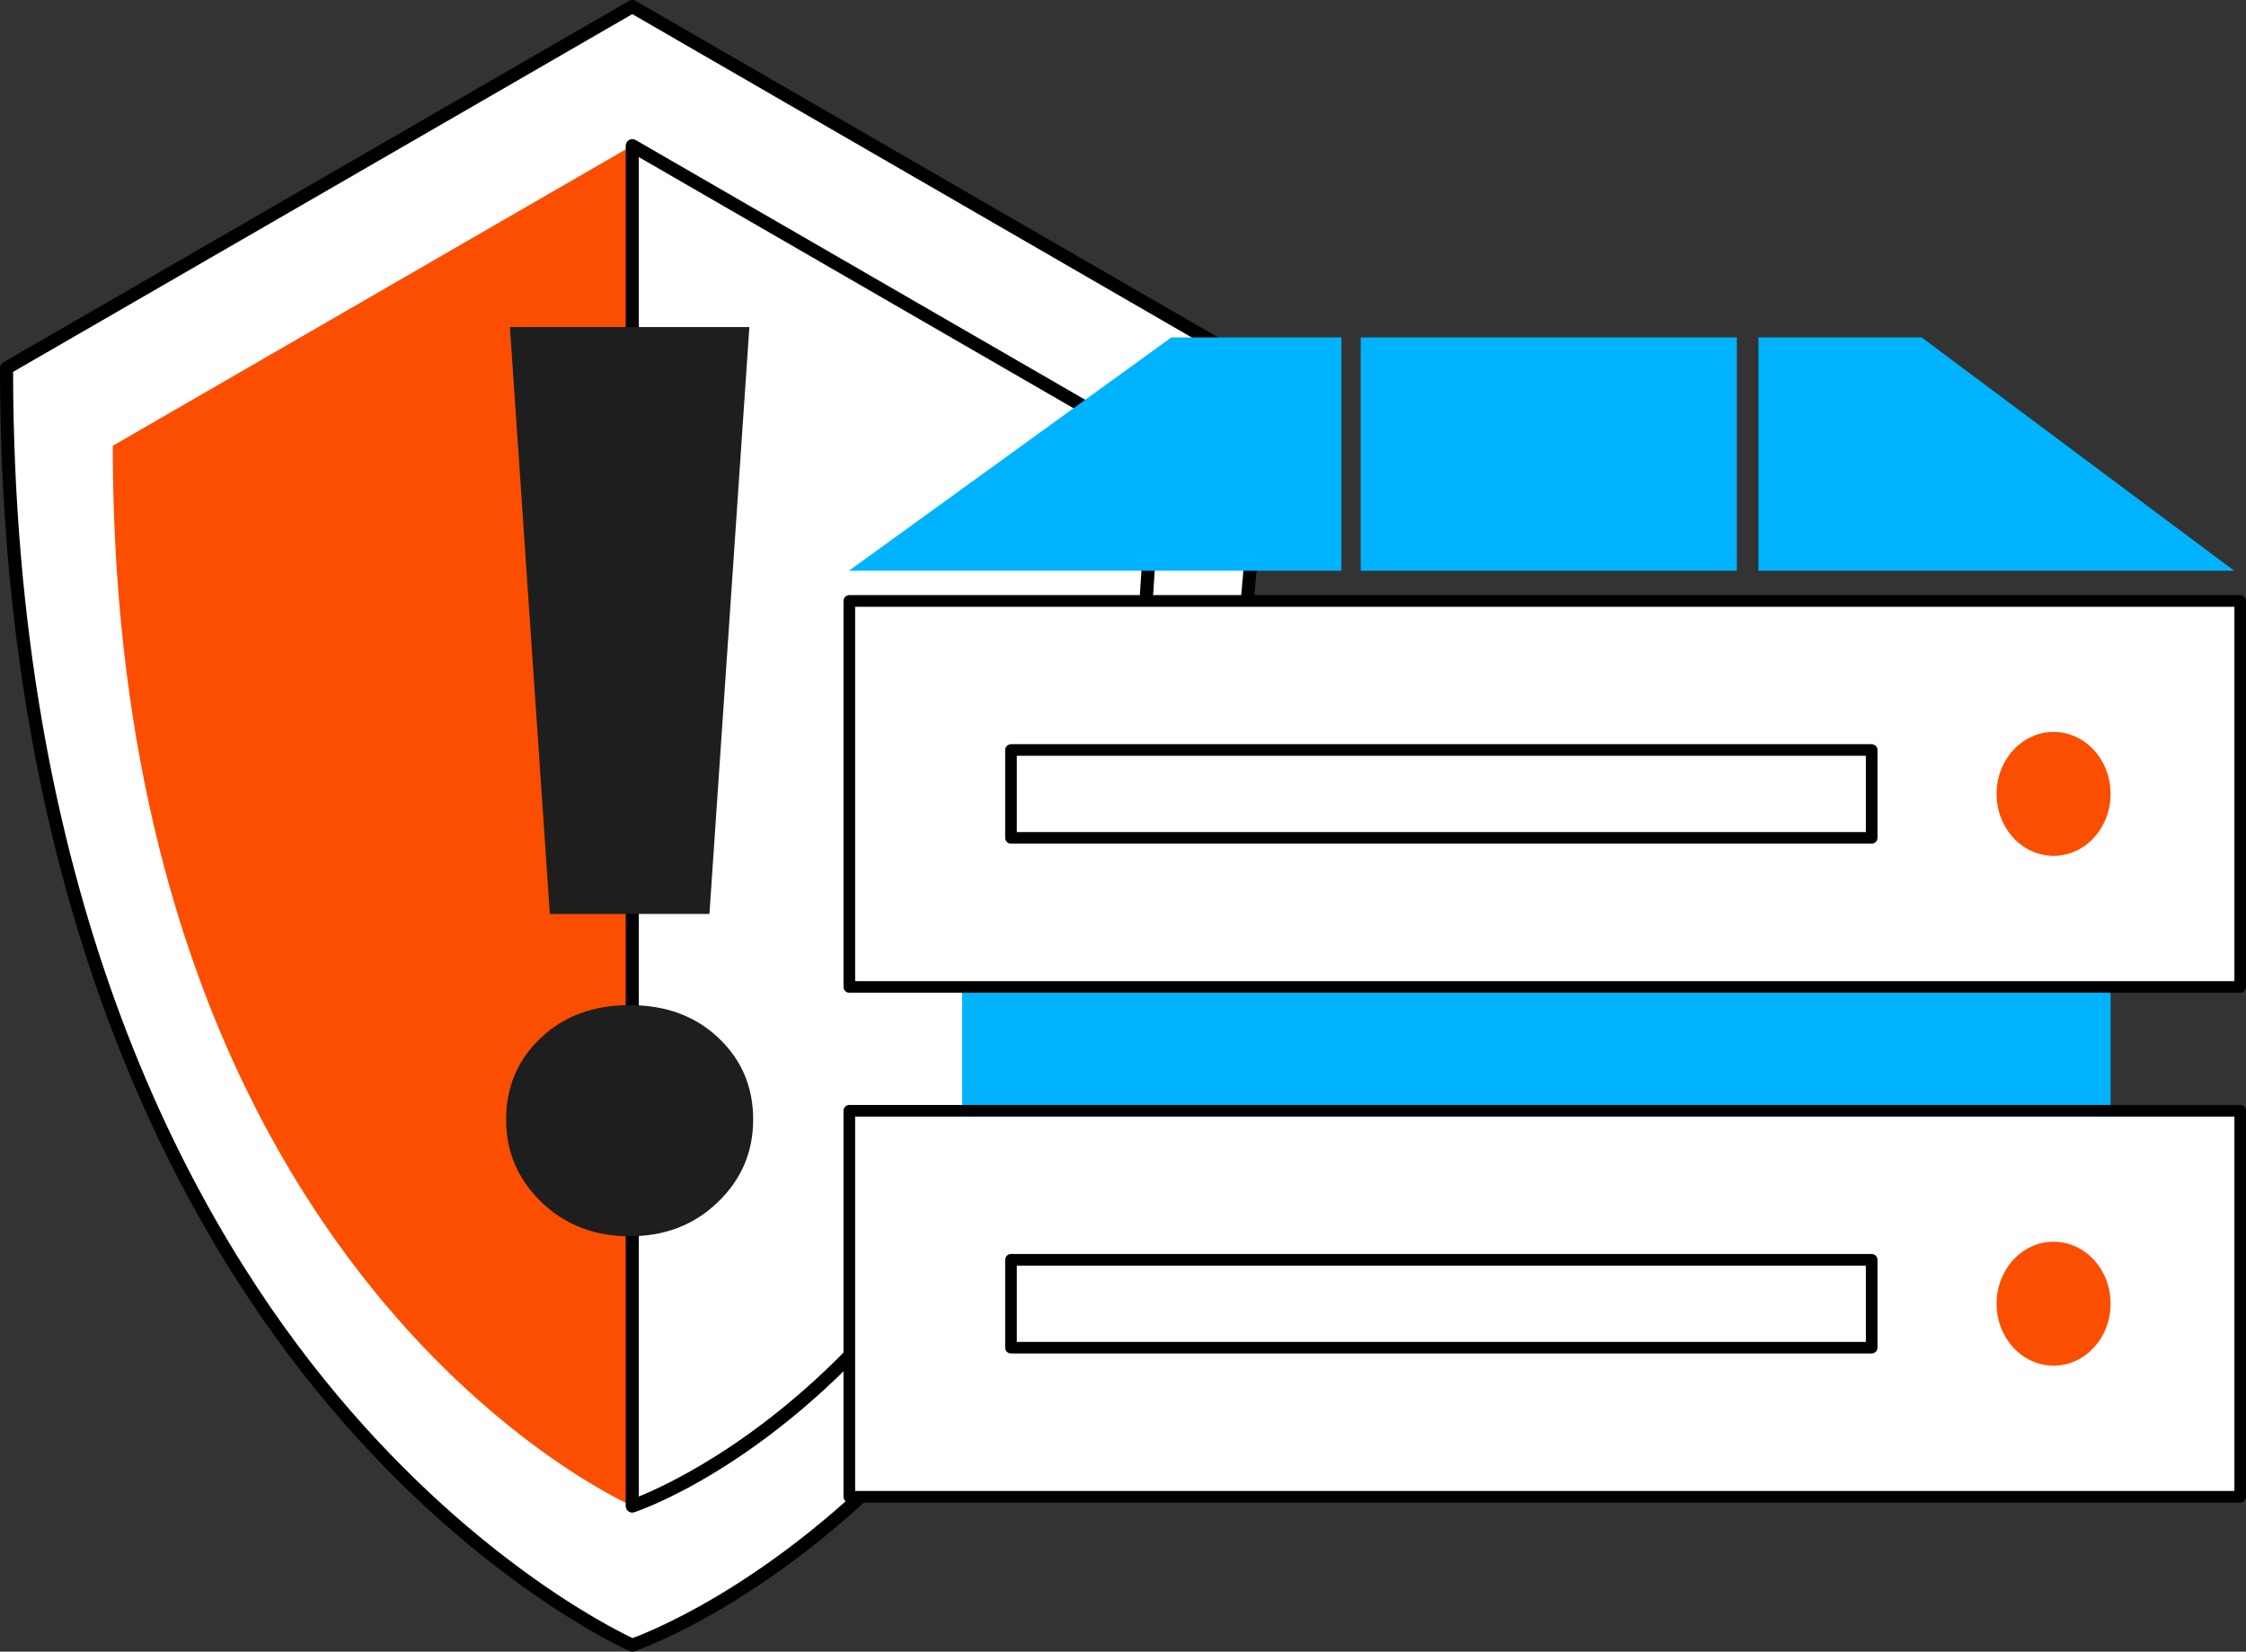 <svg width="412" height="303" viewBox="0 0 412 303" fill="none" xmlns="http://www.w3.org/2000/svg">
<rect x="0" y="0" width="412" height="303" fill="#333333" stroke="none"/>
<g clip-path="url(#clip0_1887_419)">
<path d="M230.758 67.525C230.758 263.997 115.975 301.795 115.975 301.795C115.975 301.795 1.191 252.043 1.191 67.525L115.991 1.205L230.774 67.525H230.758Z" fill="white"/>
<path d="M115.499 302.905C115.213 302.778 86.195 289.936 57.654 254.611C31.354 222.078 0 163.193 0 67.525C0 67.097 0.222 66.701 0.604 66.479L115.387 0.159C115.769 -0.063 116.214 -0.063 116.595 0.159L231.379 66.479C231.744 66.701 231.982 67.097 231.982 67.525C231.982 169.376 200.613 227.928 174.313 259.114C145.724 292.996 116.675 302.842 116.373 302.937C116.245 302.984 116.118 303 115.991 303C115.832 303 115.657 302.968 115.514 302.905H115.499ZM115.975 2.6L2.4 68.223C2.559 162.701 33.483 220.841 59.434 252.994C85.75 285.592 112.384 298.799 116.039 300.511C119.742 299.147 146.312 288.604 172.565 257.449C198.515 226.644 229.424 168.837 229.567 68.239L115.975 2.584V2.6Z" fill="black"/>
<path d="M115.992 276.269C115.992 276.269 20.691 234.983 20.691 81.779L115.976 26.715V276.269H115.992Z" fill="#FB4E01"/>
<path d="M115.276 277.252C114.958 277.03 114.783 276.665 114.783 276.285V26.731C114.783 26.303 115.006 25.907 115.387 25.685C115.753 25.479 116.213 25.463 116.595 25.685L211.88 80.748C212.245 80.97 212.483 81.367 212.483 81.795C212.483 166.411 186.422 215.07 164.555 240.976C140.782 269.15 117.358 277.093 116.372 277.426C116.245 277.474 116.118 277.49 115.991 277.49C115.737 277.49 115.498 277.411 115.292 277.268L115.276 277.252ZM117.183 28.808V274.541C122.856 272.242 142.847 262.967 162.696 239.423C184.244 213.881 209.909 165.952 210.052 82.476L117.167 28.808H117.183Z" fill="black"/>
<path d="M115.515 226.802C109.063 226.802 103.676 224.725 99.338 220.555C95.015 216.401 92.838 211.328 92.838 205.367C92.838 199.405 94.967 194.411 99.21 190.4C103.453 186.388 108.888 184.391 115.499 184.391C122.11 184.391 127.545 186.388 131.788 190.4C136.031 194.411 138.16 199.389 138.16 205.367C138.16 211.344 135.999 216.401 131.661 220.555C127.338 224.725 121.935 226.802 115.483 226.802H115.515ZM130.151 167.664H100.863L93.537 59.994H137.461L130.135 167.664H130.151Z" fill="#1E1E1E"/>
<path d="M176.49 261.873H387.162V111.792L176.49 111.792L176.49 261.873Z" fill="#00B3FF"/>
<path d="M155.799 181.045L410.936 181.045V110.222L155.799 110.222V181.045Z" fill="white"/>
<path d="M410.935 182.123H155.799C155.211 182.123 154.734 181.648 154.734 181.061V110.238C154.734 109.651 155.211 109.176 155.799 109.176H410.935C411.523 109.176 412 109.651 412 110.238V181.061C412 181.648 411.523 182.123 410.935 182.123ZM156.864 179.999H409.871V111.316H156.864V179.999Z" fill="black"/>
<path d="M155.799 274.588L410.936 274.588V203.765L155.799 203.765V274.588Z" fill="white"/>
<path d="M410.935 275.651H155.799C155.211 275.651 154.734 275.175 154.734 274.588V203.765C154.734 203.179 155.211 202.703 155.799 202.703H410.935C411.523 202.703 412 203.179 412 203.765V274.588C412 275.175 411.523 275.651 410.935 275.651ZM156.864 273.526H409.871V204.843H156.864V273.526Z" fill="black"/>
<path d="M376.706 157.01C382.481 157.01 387.162 151.92 387.162 145.642C387.162 139.363 382.481 134.274 376.706 134.274C370.931 134.274 366.249 139.363 366.249 145.642C366.249 151.92 370.931 157.01 376.706 157.01Z" fill="#FB4E01"/>
<path d="M343.333 154.774H185.452C184.864 154.774 184.388 154.298 184.388 153.712V137.587C184.388 137.001 184.864 136.525 185.452 136.525H343.333C343.921 136.525 344.398 137.001 344.398 137.587V153.712C344.398 154.298 343.921 154.774 343.333 154.774ZM186.517 152.649H342.269V138.65H186.517V152.649Z" fill="black"/>
<path d="M376.706 250.537C382.481 250.537 387.162 245.447 387.162 239.169C387.162 232.89 382.481 227.801 376.706 227.801C370.931 227.801 366.249 232.89 366.249 239.169C366.249 245.447 370.931 250.537 376.706 250.537Z" fill="#FB4E01"/>
<path d="M343.333 248.301H185.452C184.864 248.301 184.388 247.825 184.388 247.239V231.115C184.388 230.528 184.864 230.052 185.452 230.052H343.333C343.921 230.052 344.398 230.528 344.398 231.115V247.239C344.398 247.825 343.921 248.301 343.333 248.301ZM186.517 246.177H342.269V232.177H186.517V246.177Z" fill="black"/>
<path d="M246.062 104.705H155.72L214.883 61.897H246.062V104.705Z" fill="#00B3FF"/>
<path d="M318.606 104.705H249.605V61.897H318.606V104.705Z" fill="#00B3FF"/>
<path d="M409.839 104.705H322.563V61.897H352.503L409.839 104.705Z" fill="#00B3FF"/>
</g>
<defs>
<clipPath id="clip0_1887_419">
<rect width="412" height="303" fill="white"/>
</clipPath>
</defs>
</svg>
